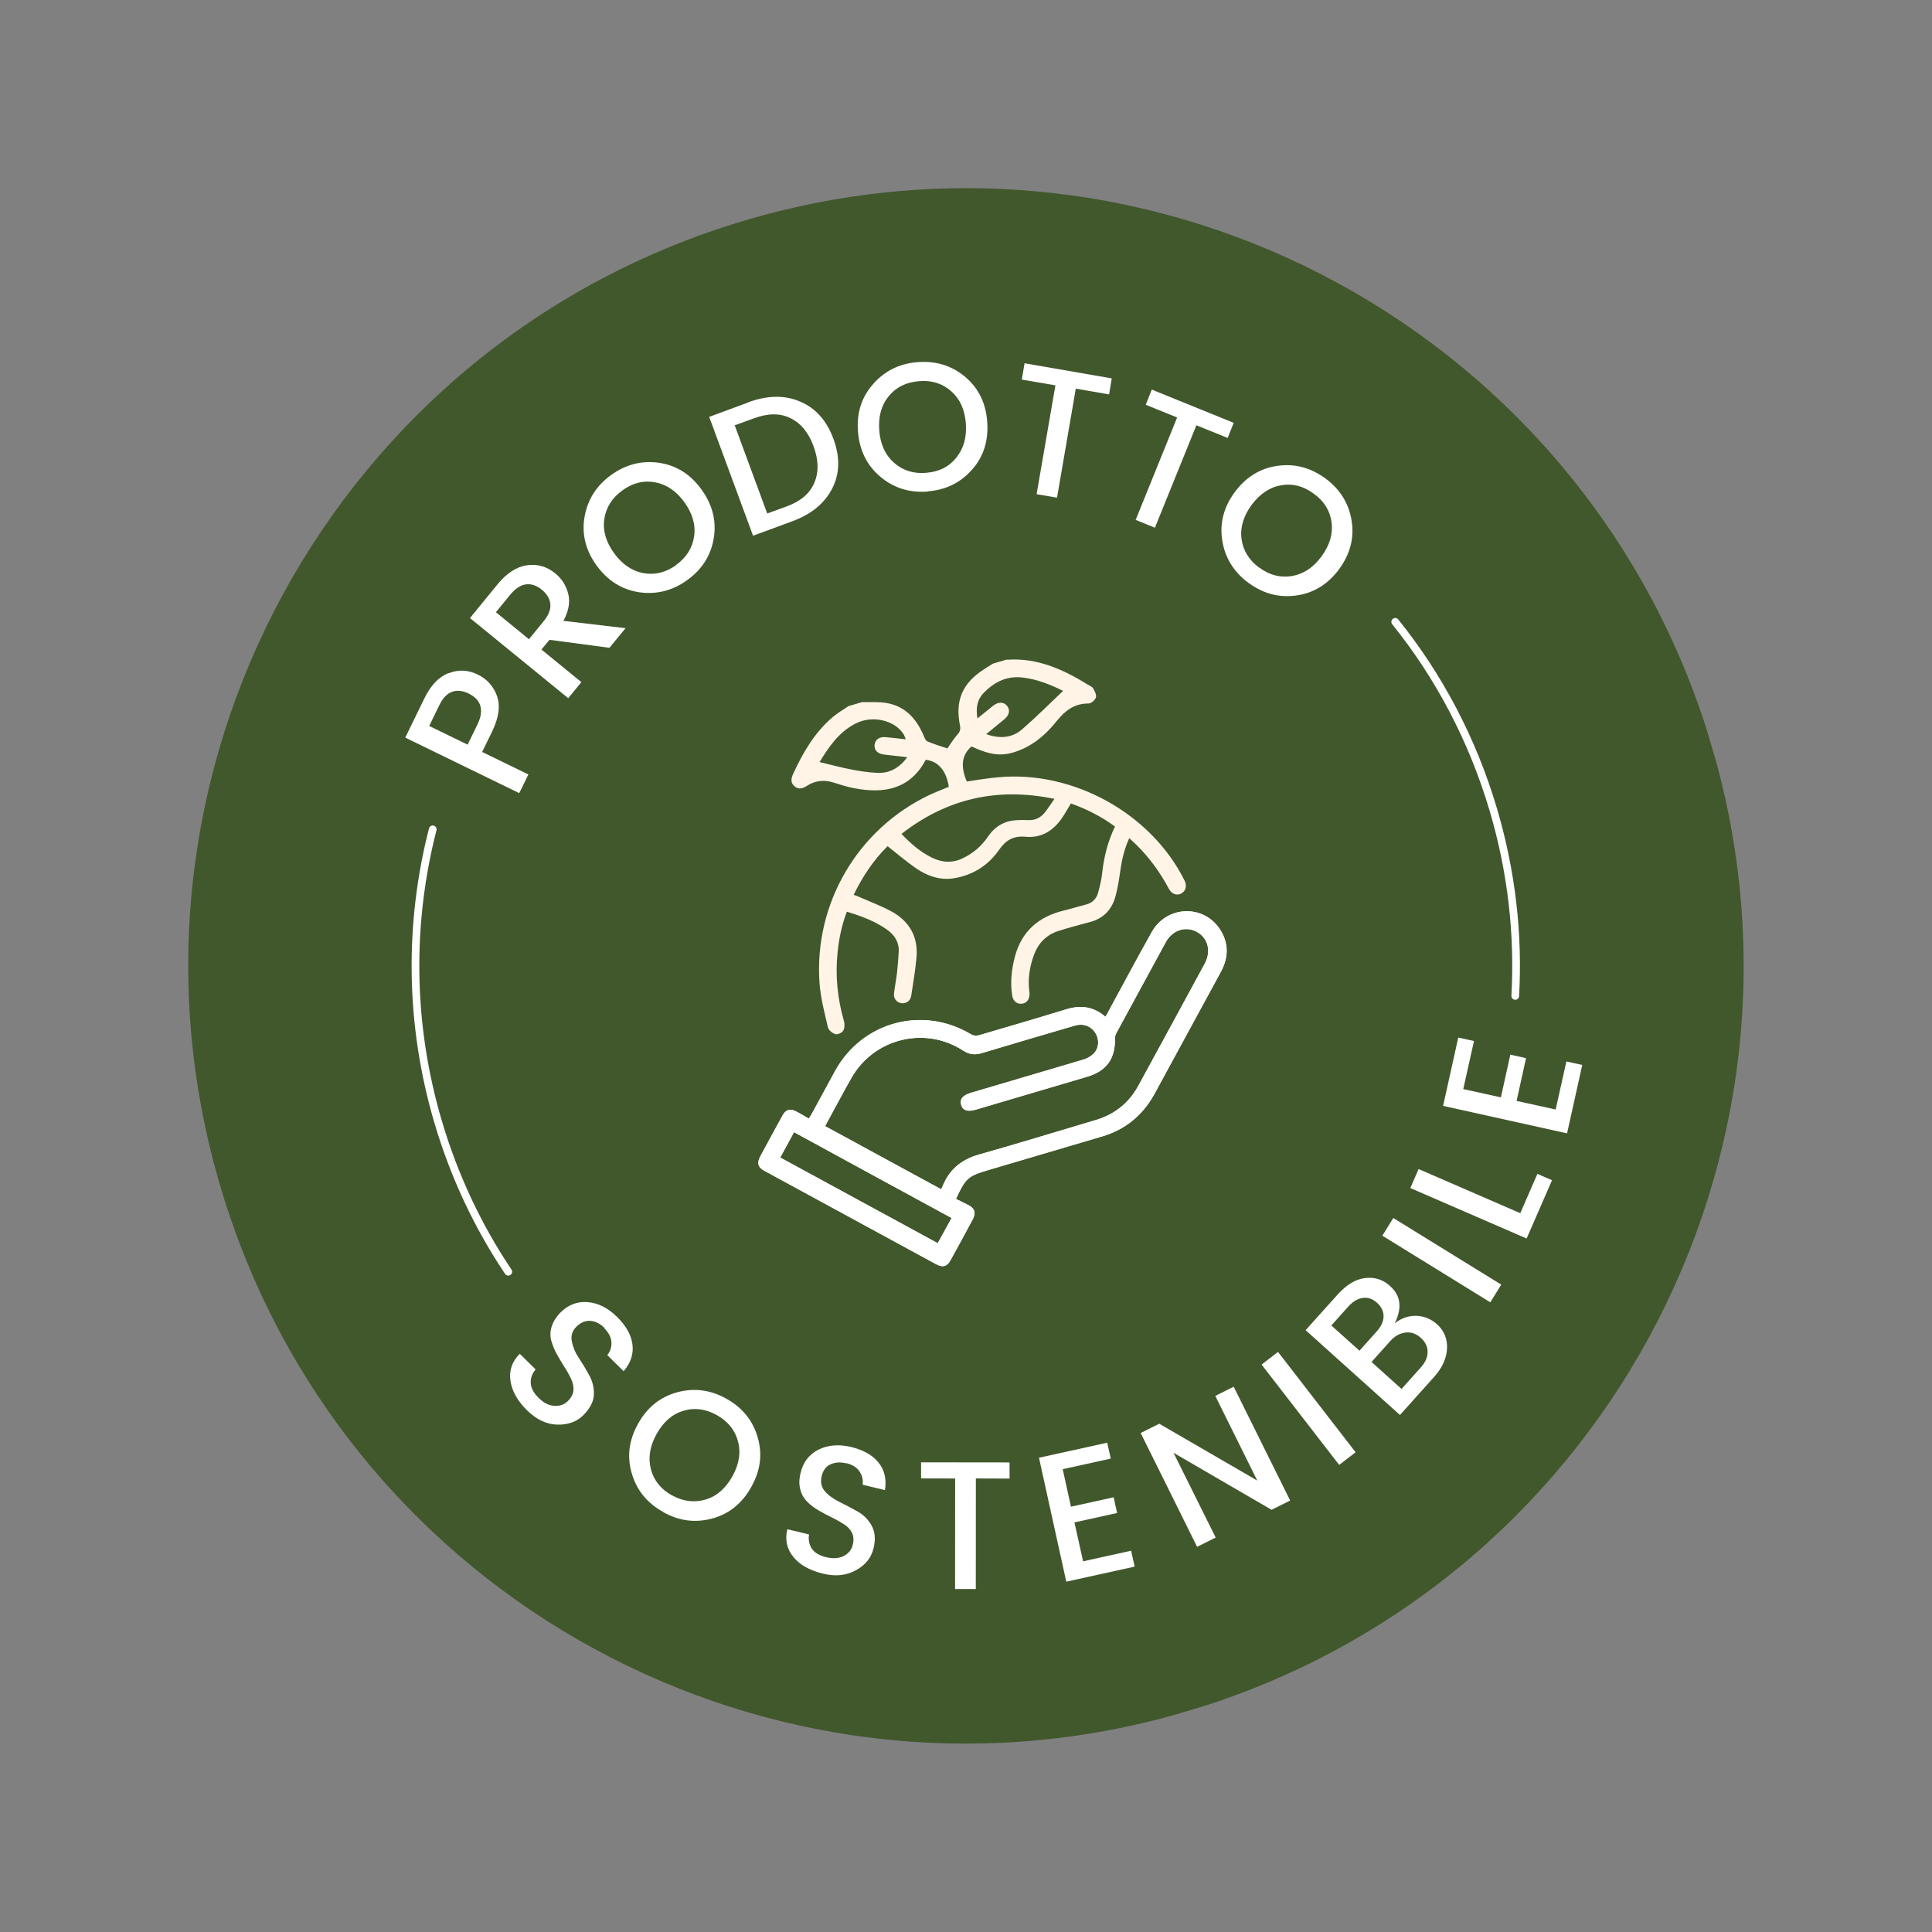 <svg xmlns="http://www.w3.org/2000/svg" width="251" height="251" viewBox="0 0 251 251" fill="none"><rect x="0" y="0" width="251" height="251" fill="#808080" stroke="none"/><g clip-path="url(#clip0_303_15)"><path d="M154.114 222.359C207.615 206.552 238.172 150.366 222.366 96.865C206.559 43.364 150.373 12.807 96.872 28.614C43.371 44.421 12.814 100.607 28.621 154.108C44.428 207.609 100.613 238.166 154.114 222.359Z" fill="#41582C"></path><path d="M196.856 129.387C197.303 121.446 196.399 113.286 194.022 105.24C191.309 96.057 186.921 87.814 181.262 80.787" stroke="white" stroke-miterlimit="10" stroke-linecap="round"></path><path d="M56.22 107.747C53.118 119.833 53.125 132.905 56.919 145.747C59.014 152.838 62.104 159.364 66.034 165.222" stroke="white" stroke-miterlimit="10" stroke-linecap="round"></path><path d="M78.552 172.545C77.987 171.971 77.376 171.657 76.718 171.604C76.059 171.552 75.466 171.801 74.908 172.337C74.349 172.873 74.147 173.526 74.287 174.25C74.427 174.975 74.716 175.705 75.201 176.427C75.686 177.148 76.133 177.906 76.563 178.693C76.993 179.481 77.19 180.312 77.152 181.188C77.121 182.087 76.663 182.964 75.808 183.834C74.954 184.705 73.814 185.115 72.421 185.082C71.004 185.056 69.706 184.426 68.458 183.213C67.233 181.994 66.512 180.724 66.317 179.397C66.123 178.071 66.516 176.892 67.526 175.877L69.586 177.913C69.109 178.474 68.916 179.075 68.954 179.706C68.992 180.337 69.33 180.979 69.99 181.624C70.65 182.269 71.321 182.615 72.047 182.647C72.774 182.68 73.328 182.466 73.787 182.01C74.245 181.553 74.478 181.089 74.503 180.587C74.535 180.108 74.416 179.624 74.194 179.122C73.948 178.626 73.673 178.114 73.317 177.577C72.983 177.033 72.65 176.489 72.332 175.915C72.014 175.342 71.794 174.764 71.626 174.196C71.458 173.628 71.472 173.006 71.659 172.382C71.845 171.759 72.227 171.127 72.795 170.539C73.805 169.524 74.976 169.055 76.344 169.169C77.713 169.284 78.959 169.904 80.141 171.063C81.323 172.221 81.995 173.406 82.162 174.642C82.33 175.878 81.959 177.05 81.022 178.142L78.897 176.052C79.296 175.563 79.473 174.992 79.435 174.36C79.397 173.729 79.072 173.133 78.507 172.559L78.552 172.545Z" fill="white"></path><path d="M86.151 196.422C84.083 195.278 82.73 193.627 82.085 191.445C81.441 189.263 81.695 187.112 82.893 184.978C84.069 182.852 85.766 181.485 87.962 180.886C90.157 180.287 92.285 180.548 94.36 181.714C96.428 182.858 97.781 184.509 98.425 186.691C99.07 188.873 98.816 191.024 97.617 193.158C96.442 195.285 94.751 196.674 92.556 197.273C90.36 197.872 88.232 197.611 86.187 196.461L86.151 196.422ZM87.32 194.273C88.769 195.08 90.226 195.243 91.681 194.813C93.135 194.383 94.288 193.35 95.16 191.783C96.031 190.216 96.272 188.687 95.871 187.248C95.487 185.78 94.559 184.646 93.109 183.838C91.66 183.031 90.196 182.845 88.771 183.291C87.316 183.721 86.163 184.754 85.292 186.321C84.42 187.888 84.18 189.417 84.564 190.885C84.949 192.353 85.877 193.488 87.327 194.295L87.32 194.273Z" fill="white"></path><path d="M109.939 190.111C109.166 189.919 108.466 189.978 107.879 190.25C107.293 190.522 106.907 191.056 106.738 191.823C106.569 192.589 106.711 193.239 107.188 193.766C107.672 194.315 108.324 194.765 109.105 195.152C109.887 195.538 110.675 195.948 111.447 196.387C112.22 196.826 112.821 197.439 113.251 198.227C113.682 199.014 113.775 200 113.48 201.174C113.191 202.372 112.454 203.306 111.223 203.991C109.992 204.676 108.561 204.852 106.88 204.434C105.2 204.016 103.934 203.327 103.085 202.293C102.235 201.259 101.954 200.057 102.287 198.673L105.106 199.348C104.998 200.072 105.134 200.699 105.484 201.214C105.834 201.728 106.466 202.11 107.366 202.313C108.266 202.517 109.018 202.468 109.637 202.137C110.256 201.806 110.655 201.317 110.789 200.684C110.946 200.045 110.89 199.518 110.664 199.09C110.439 198.662 110.084 198.297 109.629 198.012C109.174 197.726 108.667 197.431 108.091 197.156C107.516 196.882 106.956 196.577 106.39 196.25C105.824 195.923 105.319 195.553 104.899 195.134C104.478 194.714 104.151 194.193 103.986 193.55C103.798 192.914 103.808 192.194 104.009 191.369C104.335 189.963 105.104 188.969 106.326 188.336C107.531 187.733 108.953 187.61 110.545 187.979C112.144 188.372 113.351 189.029 114.135 190.008C114.918 190.987 115.193 192.167 114.971 193.591L112.07 192.892C112.153 192.249 112.007 191.674 111.658 191.16C111.301 190.623 110.728 190.273 109.932 190.088L109.939 190.111Z" fill="white"></path><path d="M119.665 192.081L119.662 189.981L131.158 189.995L131.16 192.095L126.781 192.079L126.774 206.44L124.081 206.444L124.089 192.084L119.687 192.074L119.665 192.081Z" fill="white"></path><path d="M143.845 187.433L144.306 189.496L138.064 190.871L139.134 195.744L144.68 194.526L145.135 196.566L139.588 197.785L140.711 202.841L146.953 201.466L147.414 203.529L138.528 205.488L134.981 189.384L143.868 187.426L143.845 187.433Z" fill="white"></path><path d="M157.867 181.362L160.278 180.156L167.613 194.942L165.201 196.149L152.461 188.743L157.938 199.753L155.526 200.959L148.192 186.173L150.604 184.966L163.338 192.35L157.89 181.355L157.867 181.362Z" fill="white"></path><path d="M173.982 190.317L163.902 177.281L166.036 175.637L176.116 188.673L173.982 190.317Z" fill="white"></path><path d="M169.606 172.828L173.81 168.151C174.948 166.9 176.12 166.183 177.362 166.039C178.605 165.894 179.695 166.239 180.618 167.103C181.993 168.328 182.177 169.954 181.202 171.923C182.042 171.254 182.983 170.927 184.002 170.947C185.028 170.99 185.901 171.35 186.665 172.014C187.604 172.849 188.047 173.929 187.996 175.179C187.945 176.43 187.384 177.708 186.285 178.922L181.878 183.832L169.629 172.821L169.606 172.828ZM172.987 172.225L176.617 175.477L178.847 172.989C179.44 172.32 179.747 171.685 179.748 171.018C179.755 170.373 179.483 169.786 178.908 169.264C178.334 168.742 177.727 168.526 177.063 168.623C176.416 168.691 175.788 169.074 175.188 169.721L172.957 172.208L172.987 172.225ZM182.108 180.428L184.542 177.707C185.157 177.031 185.474 176.345 185.467 175.655C185.484 174.958 185.176 174.332 184.572 173.794C183.968 173.256 183.308 173.03 182.57 173.125C181.832 173.219 181.174 173.587 180.565 174.286L178.186 176.941L182.092 180.458L182.108 180.428Z" fill="white"></path><path d="M193.615 169.194L179.59 160.536L181.012 158.238L195.037 166.896L193.615 169.194Z" fill="white"></path><path d="M183.225 154.347L184.3 151.879L197.511 157.614L199.734 152.509L201.633 153.332L198.335 160.905L183.225 154.347Z" fill="white"></path><path d="M189.433 134.793L191.495 135.247L190.102 141.491L194.992 142.567L196.219 137.015L198.258 137.475L197.031 143.027L202.107 144.147L203.5 137.903L205.561 138.357L203.59 147.243L187.485 143.673L189.456 134.787L189.433 134.793Z" fill="white"></path><path d="M58.261 87.472C59.546 86.969 60.797 87.019 62.036 87.617C63.275 88.215 64.127 89.174 64.571 90.427C65.022 91.702 64.805 93.224 63.948 95.01L62.641 97.694L68.645 100.616L67.459 103.042L52.649 95.827L55.142 90.716C55.958 89.042 56.993 87.945 58.278 87.442L58.261 87.472ZM60.738 96.774L62.045 94.089C62.49 93.167 62.6 92.368 62.398 91.686C62.197 91.005 61.675 90.492 60.893 90.105C60.111 89.718 59.372 89.64 58.726 89.88C58.057 90.127 57.512 90.708 57.068 91.63L55.761 94.315L60.754 96.744L60.738 96.774Z" fill="white"></path><path d="M70.352 84.394L75.53 88.622L73.823 90.708L61.059 80.294L64.653 75.896C65.835 74.459 67.1 73.64 68.45 73.439C69.799 73.239 71.039 73.589 72.148 74.497C72.994 75.186 73.555 76.083 73.826 77.165C74.096 78.246 73.868 79.401 73.203 80.66L81.269 81.613L79.179 84.158L71.385 83.125L70.329 84.401L70.352 84.394ZM64.415 79.525L68.718 83.048L70.605 80.736C71.262 79.948 71.558 79.194 71.5 78.494C71.442 77.795 71.058 77.166 70.402 76.619C69.717 76.055 69.034 75.837 68.342 75.918C67.649 75.999 66.966 76.448 66.309 77.235L64.422 79.547L64.415 79.525Z" fill="white"></path><path d="M89.284 75.365C87.369 76.746 85.273 77.267 83.027 76.942C80.775 76.594 78.954 75.451 77.501 73.459C76.076 71.483 75.549 69.365 75.949 67.121C76.349 64.878 77.498 63.08 79.413 61.699C81.328 60.317 83.401 59.804 85.647 60.129C87.9 60.477 89.72 61.619 91.151 63.618C92.575 65.595 93.102 67.713 92.725 69.95C92.348 72.186 91.198 73.984 89.284 75.365ZM87.837 73.395C89.182 72.43 89.953 71.189 90.177 69.689C90.401 68.189 89.964 66.712 88.913 65.243C87.868 63.798 86.6 62.936 85.11 62.66C83.619 62.384 82.19 62.732 80.851 63.721C79.505 64.687 78.735 65.927 78.511 67.427C78.287 68.927 78.723 70.404 79.768 71.85C80.813 73.296 82.088 74.18 83.578 74.456C85.068 74.732 86.498 74.384 87.843 73.418L87.837 73.395Z" fill="white"></path><path d="M97.212 52.264C99.71 51.352 101.946 51.309 103.956 52.174C105.96 53.015 107.403 54.64 108.281 57.025C109.159 59.41 109.1 61.553 108.111 63.476C107.122 65.399 105.393 66.824 102.895 67.735L97.836 69.601L92.137 54.158L97.173 52.3L97.212 52.264ZM99.698 66.703L102.22 65.785C104.004 65.134 105.21 64.111 105.79 62.728C106.393 61.339 106.349 59.77 105.698 57.986C105.047 56.201 104.04 54.966 102.69 54.327C101.355 53.659 99.78 53.679 97.972 54.337L95.451 55.255L99.682 66.732L99.698 66.703Z" fill="white"></path><path d="M120.532 63.859C118.164 64.04 116.123 63.407 114.382 61.945C112.64 60.482 111.672 58.544 111.471 56.107C111.27 53.671 111.919 51.601 113.44 49.891C114.939 48.188 116.854 47.226 119.222 47.046C121.591 46.865 123.631 47.498 125.367 48.937C127.108 50.4 128.077 52.338 128.255 54.781C128.433 57.225 127.807 59.288 126.308 60.991C124.81 62.694 122.894 63.656 120.548 63.83L120.532 63.859ZM120.332 61.422C122.001 61.3 123.29 60.647 124.247 59.45C125.203 58.253 125.613 56.798 125.48 55.008C125.346 53.219 124.712 51.825 123.577 50.825C122.441 49.826 121.047 49.373 119.385 49.519C117.722 49.664 116.426 50.294 115.463 51.468C114.5 52.642 114.096 54.121 114.23 55.91C114.363 57.7 114.997 59.094 116.14 60.115C117.275 61.114 118.669 61.568 120.309 61.429L120.332 61.422Z" fill="white"></path><path d="M132.757 49.275L133.106 47.195L144.437 49.16L144.088 51.24L139.764 50.491L137.326 64.656L134.672 64.204L137.117 50.063L132.77 49.32L132.757 49.275Z" fill="white"></path><path d="M148.855 52.575L149.635 50.614L160.277 54.933L159.497 56.894L155.429 55.254L150.043 68.559L147.543 67.543L152.929 54.237L148.832 52.581L148.855 52.575Z" fill="white"></path><path d="M162.193 75.72C160.299 74.328 159.162 72.488 158.797 70.249C158.432 68.009 158.97 65.897 160.417 63.938C161.865 61.978 163.726 60.834 165.957 60.522C168.21 60.202 170.276 60.753 172.2 62.162C174.094 63.554 175.231 65.393 175.596 67.633C175.961 69.873 175.417 71.962 173.976 73.944C172.528 75.904 170.667 77.047 168.436 77.36C166.183 77.68 164.117 77.129 162.223 75.736L162.193 75.72ZM163.611 73.744C164.942 74.735 166.355 75.084 167.863 74.836C169.365 74.565 170.646 73.717 171.701 72.268C172.756 70.82 173.189 69.358 172.993 67.858C172.797 66.359 172.031 65.103 170.684 64.142C169.353 63.151 167.934 62.779 166.455 63.043C164.969 63.285 163.694 64.156 162.61 65.588C161.555 67.037 161.1 68.506 161.295 70.005C161.491 71.504 162.258 72.76 163.588 73.751L163.611 73.744Z" fill="white"></path><path d="M130.892 85.709C134.793 85.446 138.137 86.979 141.339 88.949C141.581 89.1 141.914 89.224 142.027 89.438C142.232 89.797 142.477 90.293 142.376 90.62C142.275 90.946 141.764 91.393 141.419 91.397C139.612 91.387 138.419 92.283 137.331 93.618C136.053 95.231 134.535 96.618 132.595 97.414C130.396 98.336 128.848 98.2 126.213 96.977C124.954 98.065 124.752 99.558 125.606 101.53C126.956 101.329 128.276 101.112 129.622 100.986C139.404 100.049 149.566 105.671 153.906 114.422C154.228 115.093 154.055 115.762 153.459 116.087C152.902 116.375 152.249 116.172 151.881 115.515C150.762 113.399 149.381 111.484 147.669 109.79C147.357 109.487 147.052 109.206 146.711 108.887C146.062 110.29 145.743 111.719 145.535 113.189C145.394 114.219 145.231 115.256 144.964 116.274C144.518 118.111 143.418 119.325 141.534 119.808C140.18 120.158 138.81 120.539 137.475 120.957C135.898 121.473 134.862 122.57 134.307 124.118C133.76 125.614 133.527 127.166 133.72 128.74C133.753 128.853 133.741 128.98 133.752 129.101C133.765 129.814 133.395 130.318 132.8 130.395C132.16 130.486 131.626 130.1 131.508 129.368C131.223 127.649 131.416 125.96 131.856 124.273C132.735 120.974 134.945 119.085 138.197 118.298C139.142 118.068 140.067 117.77 141.035 117.533C141.913 117.323 142.464 116.765 142.681 115.91C142.905 115.078 143.106 114.252 143.196 113.386C143.425 111.316 143.921 109.316 144.858 107.383C143.088 106.078 141.171 105.112 139.127 104.381C138.729 105.042 138.361 105.72 137.927 106.342C136.776 107.967 135.251 108.912 133.188 108.706C131.715 108.573 130.692 109.122 129.824 110.367C128.387 112.447 126.348 113.742 123.815 114.12C122.036 114.373 120.4 113.769 118.972 112.783C117.727 111.915 116.568 110.922 115.313 109.934C113.512 111.702 112.089 113.828 110.903 116.254C111.148 116.33 111.37 116.413 111.569 116.502C112.935 117.111 114.35 117.633 115.668 118.331C118.121 119.608 119.332 121.697 119.063 124.47C118.909 126.122 118.627 127.762 118.375 129.418C118.264 130.044 117.727 130.4 117.114 130.334C116.495 130.245 116.07 129.728 116.145 129.063C116.251 128.167 116.432 127.274 116.538 126.377C116.637 125.458 116.714 124.546 116.761 123.618C116.811 122.367 116.191 121.438 115.195 120.744C113.635 119.648 111.865 119.009 110.017 118.443C109.365 120.168 108.997 121.933 108.815 123.741C108.5 126.775 108.803 129.725 109.64 132.641C109.754 133.028 109.743 133.575 109.544 133.905C109.4 134.17 108.813 134.443 108.539 134.351C108.16 134.24 107.649 133.847 107.564 133.477C107.12 131.557 106.602 129.634 106.467 127.672C105.749 117.381 111.422 107.723 120.716 103.296C121.562 102.898 122.428 102.568 123.265 102.222C122.947 100.141 121.917 98.913 120.274 98.707C118.302 102.403 115.057 103.214 110.908 102.388C110.044 102.223 109.199 101.954 108.353 101.685C107.122 101.283 105.964 101.378 104.86 102.075C104.323 102.431 103.784 102.615 103.23 102.161C102.669 101.684 102.777 101.133 103.046 100.535C104.31 97.788 105.817 95.193 108.143 93.196C108.793 92.634 109.534 92.217 110.233 91.738C110.824 91.564 111.415 91.389 112.006 91.215C112.823 91.22 113.657 91.197 114.487 91.248C117.344 91.466 119.01 93.174 120.055 95.707C120.145 95.927 120.285 96.232 120.484 96.322C121.357 96.681 122.254 96.96 123.077 97.236C123.479 96.672 123.877 96.011 124.377 95.443C124.712 95.072 124.82 94.769 124.717 94.255C124.057 91.015 125.042 88.747 127.826 86.961C128.218 86.697 128.616 86.455 129.014 86.214C129.605 86.04 130.196 85.865 130.787 85.69L130.892 85.709ZM136.973 103.782C129.526 102.25 123.002 103.758 117.115 108.339C118.331 109.611 119.561 110.681 121.066 111.422C122.393 112.068 123.732 112.167 125.113 111.487C126.432 110.85 127.499 109.942 128.328 108.733C129.253 107.348 130.539 106.597 132.205 106.55C132.618 106.526 133.061 106.519 133.488 106.541C134.423 106.611 135.185 106.262 135.742 105.554C136.157 105.036 136.507 104.463 136.979 103.805L136.973 103.782ZM117.688 96.06C117.585 95.794 117.509 95.619 117.439 95.466C116.305 93.553 113.307 92.857 111.084 94.032C108.923 95.165 107.641 97.101 106.473 99.003C107.827 99.32 109.149 99.695 110.483 99.944C111.615 100.178 112.778 100.353 113.931 100.408C115.563 100.494 116.833 99.773 117.879 98.376C116.803 98.249 115.832 98.141 114.861 98.032C114.017 97.936 113.553 97.455 113.622 96.767C113.691 96.08 114.267 95.687 115.081 95.768C115.919 95.842 116.769 95.961 117.711 96.053L117.688 96.06ZM128.113 95.377C129.906 96.009 131.501 95.884 132.815 94.729C134.624 93.157 136.341 91.439 138.116 89.753C136.413 88.922 134.697 88.218 132.784 88.016C130.767 87.797 129.156 88.619 127.811 90.005C126.94 90.905 126.752 92.023 126.991 93.336C127.709 92.754 128.365 92.214 129.005 91.703C129.684 91.157 130.403 91.167 130.835 91.706C131.266 92.246 131.138 92.902 130.482 93.442C129.726 94.06 128.97 94.679 128.136 95.371L128.113 95.377Z" fill="#FFF4E6"></path><path d="M124.179 155.753C124.761 156.05 125.33 156.302 125.86 156.591C126.655 157.023 126.793 157.575 126.39 158.386C125.436 160.176 124.475 161.942 123.492 163.716C123.043 164.54 122.498 164.701 121.651 164.26C114.201 160.208 106.752 156.157 99.302 152.105C98.478 151.657 98.317 151.111 98.758 150.264C99.712 148.475 100.696 146.701 101.657 144.935C102.089 144.14 102.635 143.978 103.452 144.404C104.005 144.686 104.519 145.003 105.085 145.33C105.252 145.059 105.387 144.846 105.499 144.64C106.515 142.807 107.494 140.936 108.51 139.104C112.043 132.747 119.825 130.645 126.08 134.333C126.499 134.58 126.828 134.606 127.282 134.472C131.01 133.371 134.744 132.292 138.459 131.145C140.338 130.565 142.013 130.713 143.608 132.095C143.759 131.853 143.893 131.64 143.999 131.411C145.872 127.966 147.701 124.535 149.61 121.128C151.545 117.641 156.329 117.438 158.488 120.73C159.663 122.532 159.622 124.398 158.597 126.283C155.938 131.171 153.296 136.029 150.638 140.917C150.382 141.388 150.132 141.882 149.853 142.36C148.33 144.984 146.116 146.775 143.207 147.635C138.275 149.092 133.342 150.549 128.387 152.013C125.773 152.786 125.457 153.052 124.218 155.717L124.179 155.753ZM122.279 154.51C122.401 154.252 122.499 154 122.621 153.742C123.537 151.741 125.077 150.594 127.197 149.992C132.263 148.57 137.289 147.011 142.335 145.52C144.812 144.788 146.671 143.3 147.904 141.033C150.787 135.733 153.676 130.455 156.536 125.162C157.378 123.579 156.949 121.876 155.499 121.069C154.027 120.268 152.313 120.824 151.448 122.414C149.318 126.33 147.189 130.246 145.059 134.163C144.947 134.369 144.832 134.65 144.854 134.89C144.904 137.569 143.762 139.142 141.216 139.895C136.398 141.318 131.579 142.742 126.761 144.166C125.715 144.474 125.085 144.265 124.87 143.538C124.655 142.811 125.07 142.292 126.116 141.984C127.139 141.681 128.162 141.379 129.207 141.07C133.048 139.935 136.89 138.8 140.731 137.665C141.208 137.524 141.697 137.256 142.062 136.901C142.792 136.192 142.846 135.039 142.298 134.187C141.707 133.275 140.714 132.925 139.623 133.248C135.6 134.436 131.57 135.602 127.554 136.814C126.622 137.089 125.928 136.998 125.106 136.474C120.155 133.266 113.544 134.898 110.615 140.039C109.49 142.003 108.453 144.014 107.357 145.994C107.293 146.111 107.236 146.252 107.204 146.311C112.209 149.033 117.185 151.74 122.279 154.51ZM101.364 150.384C108.254 154.131 115.114 157.862 121.828 161.514C122.42 160.424 123.084 159.24 123.628 158.239C116.826 154.539 109.966 150.808 103.157 147.086C102.565 148.176 101.924 149.353 101.364 150.384Z" fill="white"></path><g style="mix-blend-mode:multiply"><path d="M124.179 155.753C124.761 156.05 125.33 156.302 125.86 156.591C126.655 157.023 126.793 157.575 126.39 158.386C125.436 160.176 124.475 161.942 123.492 163.716C123.043 164.54 122.498 164.701 121.651 164.26C114.201 160.208 106.752 156.157 99.302 152.105C98.478 151.657 98.317 151.111 98.758 150.264C99.712 148.475 100.696 146.701 101.657 144.935C102.089 144.14 102.635 143.978 103.452 144.404C104.005 144.686 104.519 145.003 105.085 145.33C105.252 145.059 105.387 144.846 105.499 144.64C106.515 142.807 107.494 140.936 108.51 139.104C112.043 132.747 119.825 130.645 126.08 134.333C126.499 134.58 126.828 134.606 127.282 134.472C131.01 133.371 134.744 132.292 138.459 131.145C140.338 130.565 142.013 130.713 143.608 132.095C143.759 131.853 143.893 131.64 143.999 131.411C145.872 127.966 147.701 124.535 149.61 121.128C151.545 117.641 156.329 117.438 158.488 120.73C159.663 122.532 159.622 124.398 158.597 126.283C155.938 131.171 153.296 136.029 150.638 140.917C150.382 141.388 150.132 141.882 149.853 142.36C148.33 144.984 146.116 146.775 143.207 147.635C138.275 149.092 133.342 150.549 128.387 152.013C125.773 152.786 125.457 153.052 124.218 155.717L124.179 155.753ZM122.279 154.51C122.401 154.252 122.499 154 122.621 153.742C123.537 151.741 125.077 150.594 127.197 149.992C132.263 148.57 137.289 147.011 142.335 145.52C144.812 144.788 146.671 143.3 147.904 141.033C150.787 135.733 153.676 130.455 156.536 125.162C157.378 123.579 156.949 121.876 155.499 121.069C154.027 120.268 152.313 120.824 151.448 122.414C149.318 126.33 147.189 130.246 145.059 134.163C144.947 134.369 144.832 134.65 144.854 134.89C144.904 137.569 143.762 139.142 141.216 139.895C136.398 141.318 131.579 142.742 126.761 144.166C125.715 144.474 125.085 144.265 124.87 143.538C124.655 142.811 125.07 142.292 126.116 141.984C127.139 141.681 128.162 141.379 129.207 141.07C133.048 139.935 136.89 138.8 140.731 137.665C141.208 137.524 141.697 137.256 142.062 136.901C142.792 136.192 142.846 135.039 142.298 134.187C141.707 133.275 140.714 132.925 139.623 133.248C135.6 134.436 131.57 135.602 127.554 136.814C126.622 137.089 125.928 136.998 125.106 136.474C120.155 133.266 113.544 134.898 110.615 140.039C109.49 142.003 108.453 144.014 107.357 145.994C107.293 146.111 107.236 146.252 107.204 146.311C112.209 149.033 117.185 151.74 122.279 154.51ZM101.364 150.384C108.254 154.131 115.114 157.862 121.828 161.514C122.42 160.424 123.084 159.24 123.628 158.239C116.826 154.539 109.966 150.808 103.157 147.086C102.565 148.176 101.924 149.353 101.364 150.384Z" fill="white"></path></g></g><defs><clipPath id="clip0_303_15"><rect width="202" height="202" fill="white" transform="translate(0 57.235) rotate(-16.46)"></rect></clipPath></defs></svg>